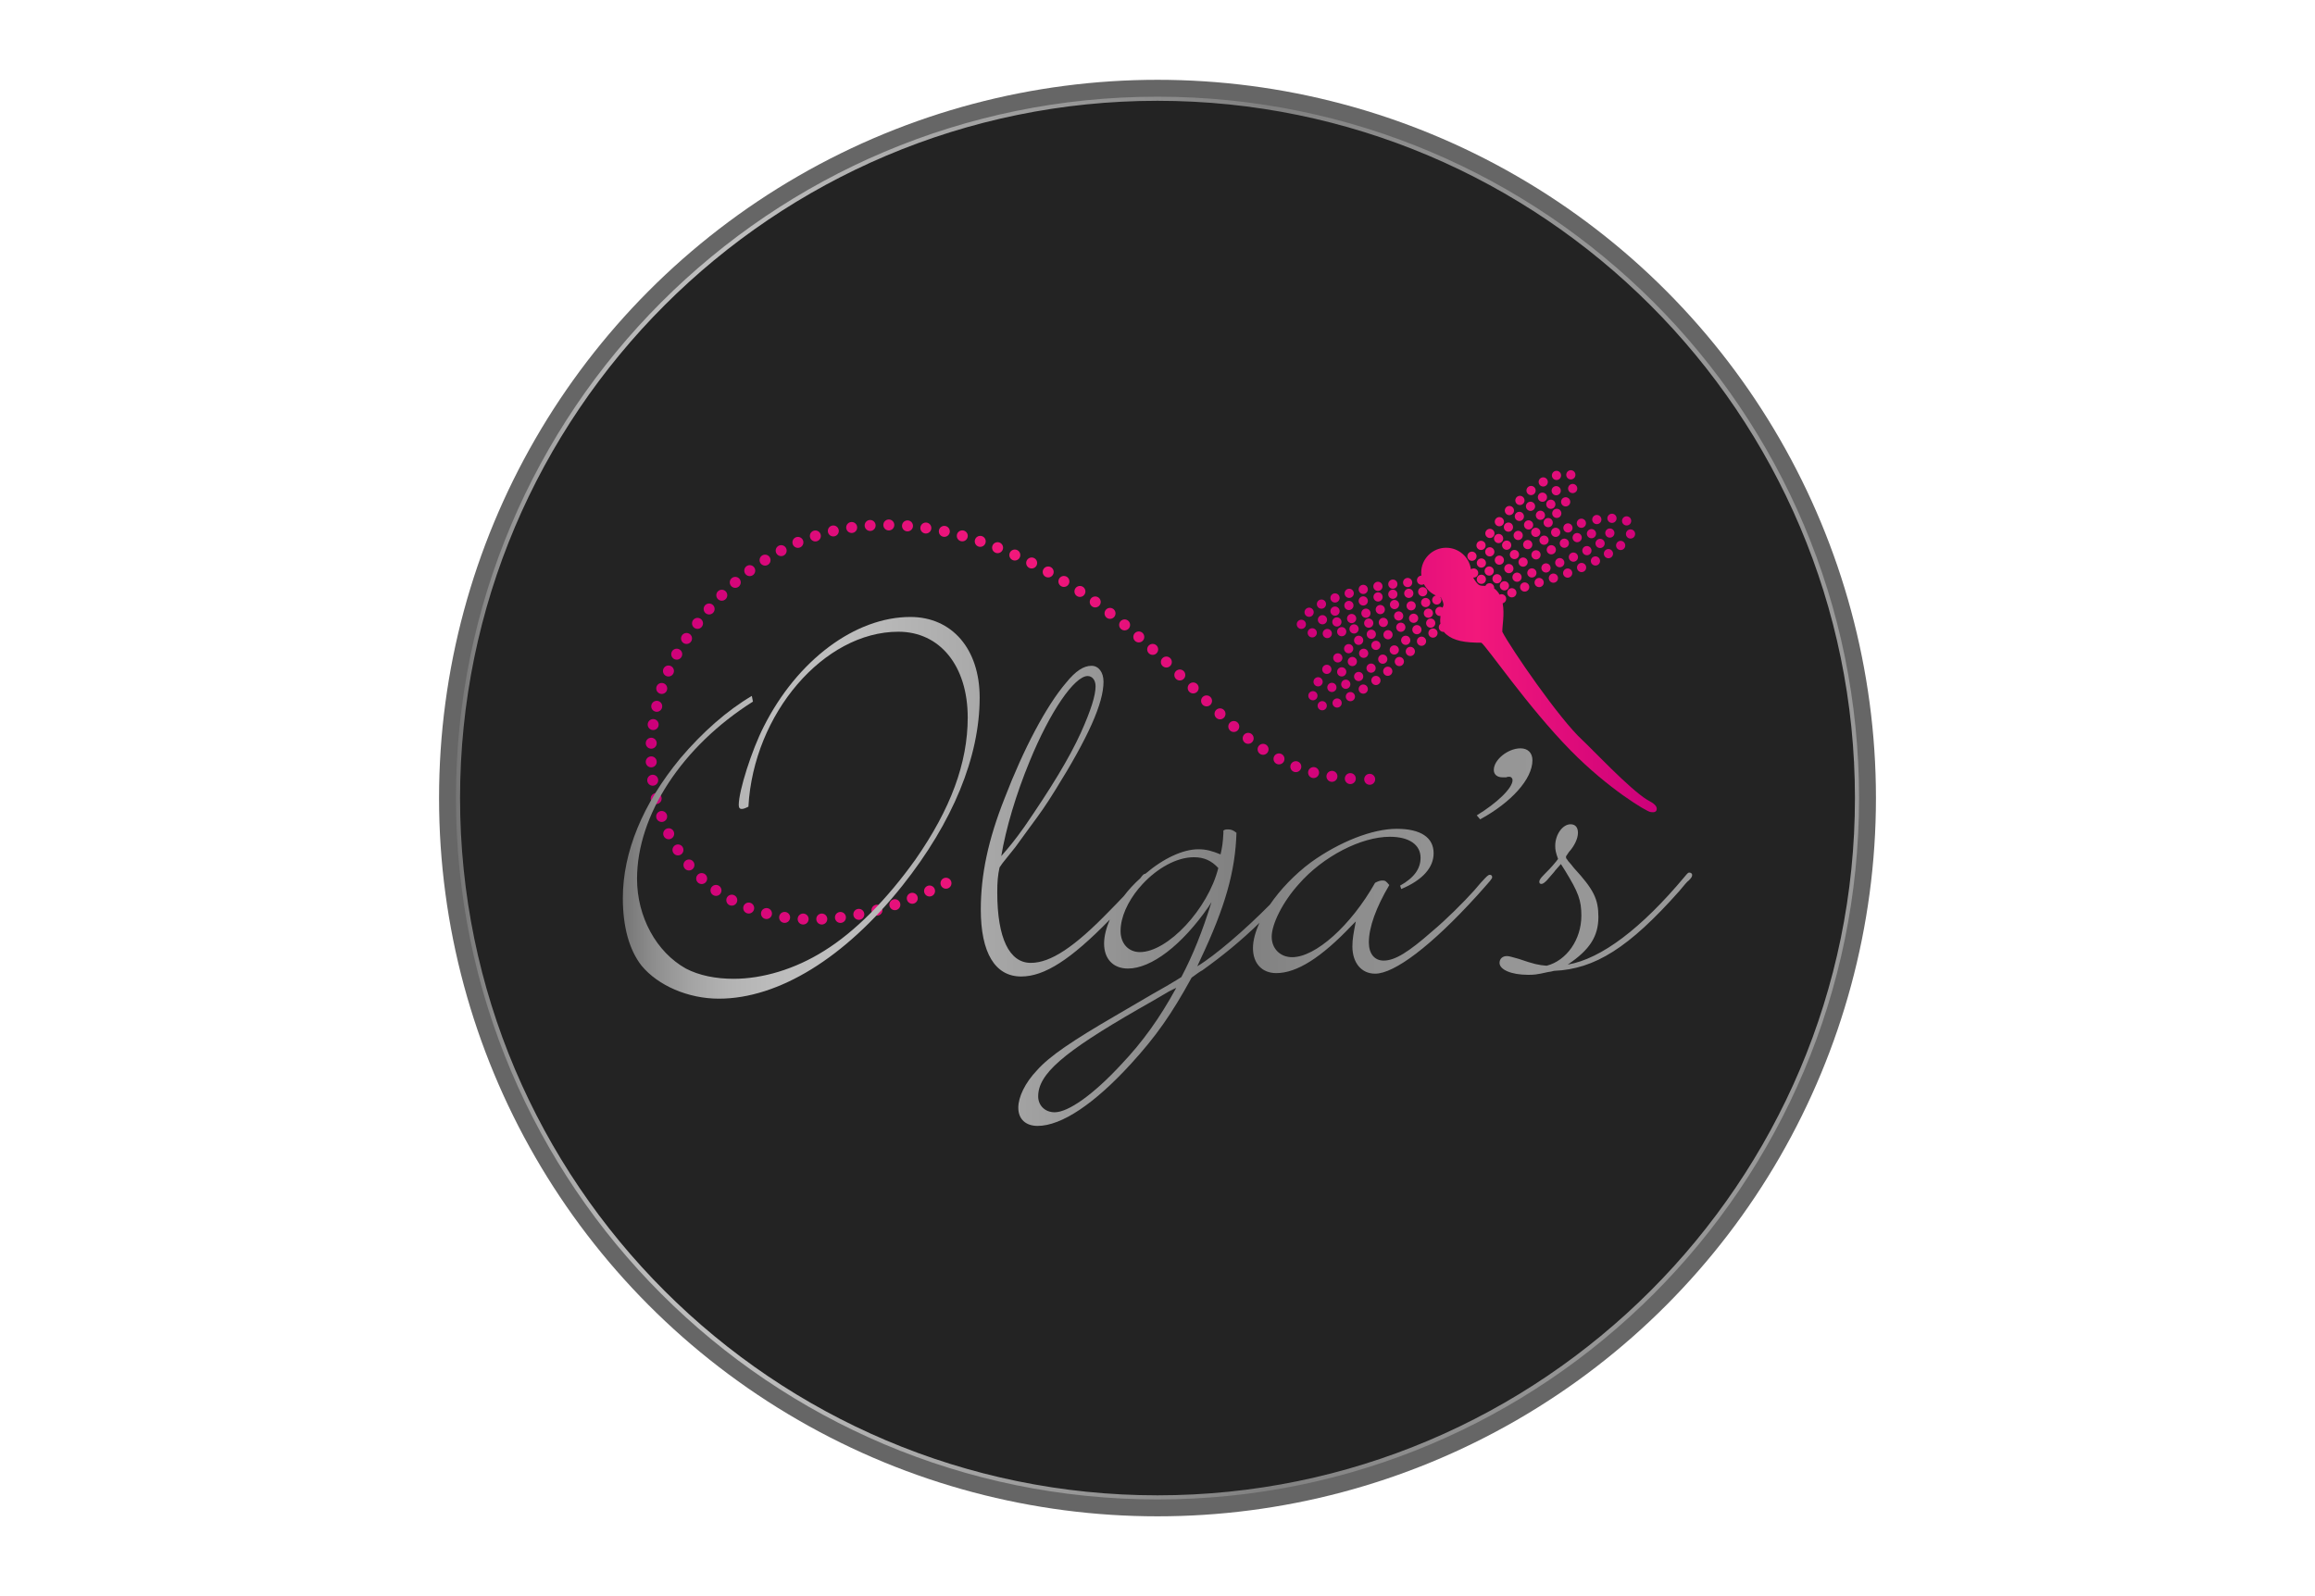 <?xml version="1.0" encoding="utf-8"?>
<!-- Generator: Adobe Illustrator 29.1.0, SVG Export Plug-In . SVG Version: 9.03 Build 55587)  -->
<svg version="1.1" id="Ebene_1" xmlns="http://www.w3.org/2000/svg" xmlns:xlink="http://www.w3.org/1999/xlink" x="0px" y="0px"
	 width="290px" height="200px" viewBox="0 0 290 200" style="enable-background:new 0 0 290 200;" xml:space="preserve">
<style type="text/css">
	.st0{fill:#666666;}
	.st1{fill:#232323;}
	.st2{fill:url(#SVGID_1_);}
	.st3{fill:url(#SVGID_00000107553735413243856520000006706373534100095932_);}
	.st4{fill:url(#SVGID_00000154412224476772741600000005905300413584889749_);}
	.st5{fill:url(#SVGID_00000152246336581412750150000008667622042660086918_);}
</style>
<g>
	<g>
		<circle class="st0" cx="145" cy="100" r="90"/>
	</g>
	<g>
		<circle class="st1" cx="145" cy="100" r="87.627"/>
		<linearGradient id="SVGID_1_" gradientUnits="userSpaceOnUse" x1="57.116" y1="100" x2="232.884" y2="100">
			<stop  offset="0" style="stop-color:#757575"/>
			<stop  offset="0.028" style="stop-color:#8D8D8D"/>
			<stop  offset="0.062" style="stop-color:#A3A3A3"/>
			<stop  offset="0.099" style="stop-color:#B3B3B3"/>
			<stop  offset="0.141" style="stop-color:#BCBCBC"/>
			<stop  offset="0.201" style="stop-color:#BFBFBF"/>
			<stop  offset="0.577" style="stop-color:#808080"/>
			<stop  offset="0.68" style="stop-color:#8D8D8D"/>
			<stop  offset="0.814" style="stop-color:#969696"/>
			<stop  offset="1" style="stop-color:#999999"/>
		</linearGradient>
		<path class="st2" d="M145,12.631c48.175,0,87.369,39.194,87.369,87.369S193.175,187.369,145,187.369S57.631,148.175,57.631,100
			S96.825,12.631,145,12.631 M145,12.116c-48.537,0-87.884,39.347-87.884,87.884S96.463,187.884,145,187.884
			s87.884-39.347,87.884-87.884S193.537,12.116,145,12.116L145,12.116z"/>
	</g>
</g>
<g>
	
		<linearGradient id="SVGID_00000167354285665497781020000016242679188722172329_" gradientUnits="userSpaceOnUse" x1="162.443" y1="80.347" x2="207.543" y2="80.347">
		<stop  offset="0" style="stop-color:#CC007A"/>
		<stop  offset="0.501" style="stop-color:#F2187B"/>
		<stop  offset="1" style="stop-color:#CC007A"/>
	</linearGradient>
	<path style="fill:url(#SVGID_00000167354285665497781020000016242679188722172329_);" d="M170.249,81.859
		c0-0.318,0.258-0.577,0.577-0.577c0.318,0,0.577,0.258,0.577,0.577c0,0.318-0.258,0.577-0.577,0.577
		C170.507,82.436,170.249,82.177,170.249,81.859z M172.332,76.38c0,0.318,0.258,0.577,0.577,0.577c0.318,0,0.577-0.258,0.577-0.577
		c0-0.318-0.258-0.577-0.577-0.577C172.59,75.803,172.332,76.061,172.332,76.38z M170.775,80.232c0-0.318-0.258-0.577-0.577-0.577
		s-0.577,0.258-0.577,0.577s0.258,0.577,0.577,0.577S170.775,80.55,170.775,80.232z M172.361,81.443
		c0.318,0,0.577-0.258,0.577-0.577c0-0.318-0.258-0.577-0.577-0.577s-0.577,0.258-0.577,0.577
		C171.784,81.185,172.043,81.443,172.361,81.443z M172.361,79.475c0-0.318-0.258-0.577-0.577-0.577s-0.577,0.258-0.577,0.577
		c0,0.318,0.258,0.577,0.577,0.577S172.361,79.793,172.361,79.475z M168.164,82.436c0-0.318-0.258-0.577-0.577-0.577
		c-0.318,0-0.577,0.258-0.577,0.577s0.258,0.577,0.577,0.577C167.906,83.012,168.164,82.754,168.164,82.436z M169.523,81.282
		c0-0.318-0.258-0.577-0.577-0.577c-0.318,0-0.577,0.258-0.577,0.577c0,0.318,0.258,0.577,0.577,0.577
		C169.265,81.859,169.523,81.601,169.523,81.282z M169.407,83.467c0.318,0,0.577-0.258,0.577-0.577c0-0.318-0.258-0.577-0.577-0.577
		c-0.318,0-0.577,0.258-0.577,0.577C168.83,83.209,169.088,83.467,169.407,83.467z M168.743,77.504c0,0.318,0.258,0.577,0.577,0.577
		c0.318,0,0.577-0.258,0.577-0.577c0-0.318-0.258-0.577-0.577-0.577C169.001,76.927,168.743,77.185,168.743,77.504z M170.775,74.43
		c0.318,0,0.577-0.258,0.577-0.577c0-0.318-0.258-0.577-0.577-0.577c-0.318,0-0.577,0.258-0.577,0.577
		C170.198,74.172,170.456,74.43,170.775,74.43z M168.077,84.764c0.318,0,0.577-0.258,0.577-0.577c0-0.318-0.258-0.577-0.577-0.577
		s-0.577,0.258-0.577,0.577C167.5,84.506,167.758,84.764,168.077,84.764z M172.629,74.222c-0.318,0-0.577,0.258-0.577,0.577
		c0,0.318,0.258,0.577,0.577,0.577c0.318,0,0.577-0.258,0.577-0.577C173.205,74.48,172.947,74.222,172.629,74.222z M169.045,78.806
		c0,0.318,0.258,0.577,0.577,0.577s0.577-0.258,0.577-0.577c0-0.318-0.258-0.577-0.577-0.577S169.045,78.488,169.045,78.806z
		 M170.535,76.836c0,0.318,0.258,0.577,0.577,0.577s0.577-0.258,0.577-0.577c0-0.318-0.258-0.577-0.577-0.577
		S170.535,76.518,170.535,76.836z M172.613,74.049c0.318,0,0.577-0.258,0.577-0.577s-0.258-0.577-0.577-0.577
		s-0.577,0.258-0.577,0.577S172.295,74.049,172.613,74.049z M170.883,78.08c0,0.318,0.258,0.577,0.577,0.577
		c0.318,0,0.577-0.258,0.577-0.577c0-0.318-0.258-0.577-0.577-0.577C171.142,77.504,170.883,77.762,170.883,78.08z M170.775,75.876
		c0.318,0,0.577-0.258,0.577-0.577c0-0.318-0.258-0.577-0.577-0.577c-0.318,0-0.577,0.258-0.577,0.577
		C170.198,75.618,170.456,75.876,170.775,75.876z M176.198,75.909c0,0.318,0.258,0.577,0.577,0.577c0.318,0,0.577-0.258,0.577-0.577
		c0-0.318-0.258-0.577-0.577-0.577C176.456,75.333,176.198,75.591,176.198,75.909z M177.083,76.894
		c-0.318,0-0.577,0.258-0.577,0.577c0,0.318,0.258,0.577,0.577,0.577c0.318,0,0.577-0.258,0.577-0.577
		C177.66,77.152,177.402,76.894,177.083,76.894z M176.056,78.597c0-0.318-0.258-0.577-0.577-0.577s-0.577,0.258-0.577,0.577
		c0,0.318,0.258,0.577,0.577,0.577S176.056,78.916,176.056,78.597z M178.222,73.57c-0.318,0-0.577,0.258-0.577,0.577
		c0,0.318,0.258,0.577,0.577,0.577c0.318,0,0.577-0.258,0.577-0.577C178.799,73.828,178.541,73.57,178.222,73.57z M176.094,80.809
		c0.318,0,0.577-0.258,0.577-0.577c0-0.318-0.258-0.577-0.577-0.577c-0.318,0-0.577,0.258-0.577,0.577
		C175.518,80.551,175.776,80.809,176.094,80.809z M177.496,78.322c-0.318,0-0.577,0.258-0.577,0.577
		c0,0.318,0.258,0.577,0.577,0.577c0.318,0,0.577-0.258,0.577-0.577C178.073,78.58,177.814,78.322,177.496,78.322z M178.593,74.924
		c-0.318,0-0.577,0.258-0.577,0.577c0,0.318,0.258,0.577,0.577,0.577c0.318,0,0.577-0.258,0.577-0.577
		C179.169,75.182,178.911,74.924,178.593,74.924z M178.356,76.836c0,0.318,0.258,0.577,0.577,0.577c0.318,0,0.577-0.258,0.577-0.577
		c0-0.318-0.258-0.577-0.577-0.577C178.614,76.26,178.356,76.518,178.356,76.836z M172.715,77.99c0,0.318,0.258,0.577,0.577,0.577
		c0.318,0,0.577-0.258,0.577-0.577c0-0.318-0.258-0.577-0.577-0.577C172.973,77.413,172.715,77.671,172.715,77.99z M174.482,73.771
		c0.318,0,0.577-0.258,0.577-0.577s-0.258-0.577-0.577-0.577c-0.318,0-0.577,0.258-0.577,0.577S174.164,73.771,174.482,73.771z
		 M174.482,75.035c0.318,0,0.577-0.258,0.577-0.577c0-0.318-0.258-0.577-0.577-0.577c-0.318,0-0.577,0.258-0.577,0.577
		C173.906,74.777,174.164,75.035,174.482,75.035z M176.478,73.771c-0.318,0-0.577,0.258-0.577,0.577
		c0,0.318,0.258,0.577,0.577,0.577s0.577-0.258,0.577-0.577C177.055,74.029,176.796,73.771,176.478,73.771z M173.299,79.533
		c0,0.318,0.258,0.577,0.577,0.577c0.318,0,0.577-0.258,0.577-0.577s-0.258-0.577-0.577-0.577
		C173.558,78.956,173.299,79.214,173.299,79.533z M174.114,75.751c0,0.318,0.258,0.577,0.577,0.577s0.577-0.258,0.577-0.577
		s-0.258-0.577-0.577-0.577S174.114,75.433,174.114,75.751z M176.336,73.57c0.318,0,0.577-0.258,0.577-0.577
		c0-0.318-0.258-0.577-0.577-0.577c-0.318,0-0.577,0.258-0.577,0.577C175.76,73.312,176.018,73.57,176.336,73.57z M174.633,77.182
		c0,0.318,0.258,0.577,0.577,0.577s0.577-0.258,0.577-0.577s-0.258-0.577-0.577-0.577S174.633,76.864,174.633,77.182z
		 M169.162,86.711c-0.318,0-0.577,0.258-0.577,0.577c0,0.318,0.258,0.577,0.577,0.577s0.577-0.258,0.577-0.577
		C169.738,86.969,169.48,86.711,169.162,86.711z M172.332,83.72c0-0.318-0.258-0.577-0.577-0.577c-0.318,0-0.577,0.258-0.577,0.577
		c0,0.318,0.258,0.577,0.577,0.577C172.074,84.296,172.332,84.038,172.332,83.72z M172.361,84.687c-0.318,0-0.577,0.258-0.577,0.577
		c0,0.318,0.258,0.577,0.577,0.577s0.577-0.258,0.577-0.577C172.938,84.945,172.679,84.687,172.361,84.687z M173.795,82.595
		c0-0.318-0.258-0.577-0.577-0.577c-0.318,0-0.577,0.258-0.577,0.577c0,0.318,0.258,0.577,0.577,0.577
		C173.537,83.172,173.795,82.914,173.795,82.595z M167.423,86.134c0-0.318-0.258-0.577-0.577-0.577s-0.577,0.258-0.577,0.577
		c0,0.318,0.258,0.577,0.577,0.577S167.423,86.453,167.423,86.134z M169.162,85.738c0-0.318-0.258-0.577-0.577-0.577
		c-0.318,0-0.577,0.258-0.577,0.577c0,0.318,0.258,0.577,0.577,0.577C168.904,86.314,169.162,86.056,169.162,85.738z M167.5,87.512
		c-0.318,0-0.577,0.258-0.577,0.577c0,0.318,0.258,0.577,0.577,0.577c0.318,0,0.577-0.258,0.577-0.577
		C168.077,87.77,167.819,87.512,167.5,87.512z M170.775,84.768c0-0.318-0.258-0.577-0.577-0.577s-0.577,0.258-0.577,0.577
		c0,0.318,0.258,0.577,0.577,0.577S170.775,85.086,170.775,84.768z M173.844,83.534c-0.318,0-0.577,0.258-0.577,0.577
		c0,0.318,0.258,0.577,0.577,0.577c0.318,0,0.577-0.258,0.577-0.577C174.421,83.792,174.162,83.534,173.844,83.534z M170.775,85.769
		c-0.318,0-0.577,0.258-0.577,0.577c0,0.318,0.258,0.577,0.577,0.577c0.318,0,0.577-0.258,0.577-0.577
		C171.351,86.027,171.093,85.769,170.775,85.769z M175.238,81.443c0-0.318-0.258-0.577-0.577-0.577s-0.577,0.258-0.577,0.577
		c0,0.318,0.258,0.577,0.577,0.577S175.238,81.761,175.238,81.443z M179.802,78.08c0-0.318-0.258-0.577-0.577-0.577
		c-0.318,0-0.577,0.258-0.577,0.577c0,0.318,0.258,0.577,0.577,0.577C179.544,78.657,179.802,78.399,179.802,78.08z M169.014,74.924
		c0.318,0,0.577-0.258,0.577-0.577c0-0.318-0.258-0.577-0.577-0.577s-0.577,0.258-0.577,0.577
		C168.437,74.666,168.695,74.924,169.014,74.924z M179.509,78.748c-0.318,0-0.577,0.258-0.577,0.577
		c0,0.318,0.258,0.577,0.577,0.577s0.577-0.258,0.577-0.577C180.086,79.006,179.828,78.748,179.509,78.748z M178.073,79.771
		c-0.318,0-0.577,0.258-0.577,0.577c0,0.318,0.258,0.577,0.577,0.577s0.577-0.258,0.577-0.577
		C178.649,80.029,178.391,79.771,178.073,79.771z M175.296,82.314c-0.318,0-0.577,0.258-0.577,0.577
		c0,0.318,0.258,0.577,0.577,0.577s0.577-0.258,0.577-0.577C175.873,82.572,175.615,82.314,175.296,82.314z M176.671,81.051
		c-0.318,0-0.577,0.258-0.577,0.577c0,0.318,0.258,0.577,0.577,0.577s0.577-0.258,0.577-0.577
		C177.248,81.309,176.989,81.051,176.671,81.051z M167.237,77.153c0.318,0,0.577-0.258,0.577-0.577c0-0.318-0.258-0.577-0.577-0.577
		s-0.577,0.258-0.577,0.577C166.661,76.895,166.919,77.153,167.237,77.153z M167.237,75.501c0.318,0,0.577-0.258,0.577-0.577
		c0-0.318-0.258-0.577-0.577-0.577s-0.577,0.258-0.577,0.577C166.661,75.242,166.919,75.501,167.237,75.501z M166.788,83.871
		c0-0.318-0.258-0.577-0.577-0.577s-0.577,0.258-0.577,0.577c0,0.318,0.258,0.577,0.577,0.577S166.788,84.189,166.788,83.871z
		 M165.664,77.077c-0.318,0-0.577,0.258-0.577,0.577c0,0.318,0.258,0.577,0.577,0.577s0.577-0.258,0.577-0.577
		C166.241,77.335,165.982,77.077,165.664,77.077z M166.895,77.931c0,0.318,0.258,0.577,0.577,0.577c0.318,0,0.577-0.258,0.577-0.577
		s-0.258-0.577-0.577-0.577C167.153,77.355,166.895,77.613,166.895,77.931z M164.541,85.431c0,0.318,0.258,0.577,0.577,0.577
		s0.577-0.258,0.577-0.577c0-0.318-0.258-0.577-0.577-0.577S164.541,85.113,164.541,85.431z M168.977,76.443
		c0.318,0,0.577-0.258,0.577-0.577c0-0.318-0.258-0.577-0.577-0.577c-0.318,0-0.577,0.258-0.577,0.577
		C168.401,76.185,168.659,76.443,168.977,76.443z M167.5,79.151c0,0.318,0.258,0.577,0.577,0.577s0.577-0.258,0.577-0.577
		s-0.258-0.577-0.577-0.577S167.5,78.833,167.5,79.151z M165.693,79.383c0,0.318,0.258,0.577,0.577,0.577
		c0.318,0,0.577-0.258,0.577-0.577c0-0.318-0.258-0.577-0.577-0.577C165.951,78.806,165.693,79.065,165.693,79.383z M164.385,79.872
		c0.318,0,0.577-0.258,0.577-0.577c0-0.318-0.258-0.577-0.577-0.577c-0.318,0-0.577,0.258-0.577,0.577
		C163.808,79.614,164.066,79.872,164.385,79.872z M164.468,86.6c-0.318,0-0.577,0.258-0.577,0.577c0,0.318,0.258,0.577,0.577,0.577
		s0.577-0.258,0.577-0.577C165.045,86.858,164.787,86.6,164.468,86.6z M165.635,87.851c-0.318,0-0.577,0.258-0.577,0.577
		c0,0.318,0.258,0.577,0.577,0.577c0.318,0,0.577-0.258,0.577-0.577C166.212,88.11,165.954,87.851,165.635,87.851z M163.02,77.653
		c-0.318,0-0.577,0.258-0.577,0.577c0,0.318,0.258,0.577,0.577,0.577s0.577-0.258,0.577-0.577
		C163.596,77.911,163.338,77.653,163.02,77.653z M163.993,77.293c0.318,0,0.577-0.258,0.577-0.577c0-0.318-0.258-0.577-0.577-0.577
		c-0.318,0-0.577,0.258-0.577,0.577C163.417,77.034,163.675,77.293,163.993,77.293z M165.538,76.273
		c0.318,0,0.577-0.258,0.577-0.577c0-0.318-0.258-0.577-0.577-0.577c-0.318,0-0.577,0.258-0.577,0.577
		C164.961,76.015,165.219,76.273,165.538,76.273z M191.672,67.74c-0.275-0.161-0.628-0.069-0.789,0.206
		c-0.161,0.275-0.069,0.628,0.206,0.789c0.275,0.161,0.628,0.069,0.789-0.206C192.039,68.254,191.947,67.901,191.672,67.74z
		 M190.301,70.141c-0.161,0.275-0.069,0.628,0.206,0.789c0.275,0.161,0.628,0.069,0.789-0.206s0.069-0.628-0.206-0.789
		C190.815,69.774,190.462,69.866,190.301,70.141z M190.006,68.987c-0.275-0.161-0.628-0.069-0.789,0.206
		c-0.161,0.275-0.069,0.628,0.206,0.789c0.275,0.161,0.628,0.069,0.789-0.206C190.372,69.501,190.28,69.148,190.006,68.987z
		 M192.926,67.397c-0.161,0.275-0.069,0.628,0.206,0.789c0.275,0.161,0.628,0.069,0.789-0.206c0.161-0.275,0.069-0.628-0.206-0.789
		C193.441,67.03,193.087,67.122,192.926,67.397z M194.232,64.987c-0.275-0.161-0.628-0.069-0.789,0.206
		c-0.161,0.275-0.069,0.628,0.206,0.789c0.275,0.161,0.628,0.069,0.789-0.206S194.507,65.148,194.232,64.987z M192.676,66.206
		c-0.275-0.161-0.628-0.069-0.789,0.206c-0.161,0.275-0.069,0.628,0.206,0.789c0.275,0.161,0.628,0.069,0.789-0.206
		S192.951,66.367,192.676,66.206z M189.033,67.816c-0.275-0.161-0.628-0.069-0.789,0.206c-0.161,0.275-0.069,0.628,0.206,0.789
		c0.275,0.161,0.628,0.069,0.789-0.206C189.4,68.33,189.308,67.977,189.033,67.816z M192.708,69.024
		c-0.275-0.161-0.628-0.069-0.789,0.206c-0.161,0.275-0.069,0.628,0.206,0.789c0.275,0.161,0.628,0.069,0.789-0.206
		S192.982,69.185,192.708,69.024z M188.518,70.955c-0.161,0.275-0.069,0.628,0.206,0.789c0.275,0.161,0.628,0.069,0.789-0.206
		c0.161-0.275,0.069-0.628-0.206-0.789C189.032,70.588,188.679,70.68,188.518,70.955z M192.519,73.49
		c0.275,0.161,0.628,0.069,0.789-0.206c0.161-0.275,0.069-0.628-0.206-0.789c-0.275-0.161-0.628-0.069-0.789,0.206
		C192.152,72.976,192.244,73.329,192.519,73.49z M190.706,74.052c0.275,0.161,0.628,0.069,0.789-0.206
		c0.161-0.275,0.069-0.628-0.206-0.789c-0.275-0.161-0.628-0.069-0.789,0.206C190.339,73.538,190.431,73.891,190.706,74.052z
		 M192.396,72.081c0.161-0.275,0.069-0.628-0.206-0.789c-0.275-0.161-0.628-0.069-0.789,0.206s-0.069,0.628,0.206,0.789
		C191.881,72.448,192.235,72.356,192.396,72.081z M187.327,69.899c-0.161,0.275-0.069,0.628,0.206,0.789
		c0.275,0.161,0.628,0.069,0.789-0.206c0.161-0.275,0.069-0.628-0.206-0.789C187.841,69.532,187.488,69.624,187.327,69.899z
		 M195.31,63.828c-0.275-0.161-0.628-0.069-0.789,0.206s-0.069,0.628,0.206,0.789c0.275,0.161,0.628,0.069,0.789-0.206
		C195.677,64.342,195.585,63.989,195.31,63.828z M188.167,73.901c0.275,0.161,0.628,0.069,0.789-0.206
		c0.161-0.275,0.069-0.628-0.206-0.789c-0.275-0.161-0.628-0.069-0.789,0.206S187.892,73.74,188.167,73.901z M190.536,72.616
		c0.161-0.275,0.069-0.628-0.206-0.789c-0.275-0.161-0.628-0.069-0.789,0.206s-0.069,0.628,0.206,0.789
		C190.022,72.983,190.375,72.891,190.536,72.616z M189.097,74.774c0.275,0.161,0.628,0.069,0.789-0.206
		c0.161-0.275,0.069-0.628-0.206-0.789c-0.275-0.161-0.628-0.069-0.789,0.206C188.73,74.26,188.823,74.613,189.097,74.774z
		 M202.73,68.844c0.275,0.161,0.628,0.069,0.789-0.206c0.161-0.275,0.069-0.628-0.206-0.789c-0.275-0.161-0.628-0.069-0.789,0.206
		C202.363,68.329,202.455,68.683,202.73,68.844z M201.782,68.877c-0.275-0.161-0.628-0.069-0.789,0.206s-0.069,0.628,0.206,0.789
		c0.275,0.161,0.628,0.069,0.789-0.206C202.149,69.392,202.056,69.038,201.782,68.877z M201.375,67.291
		c0.275,0.161,0.628,0.069,0.789-0.206s0.069-0.628-0.206-0.789c-0.275-0.161-0.628-0.069-0.789,0.206
		C201.008,66.777,201.1,67.13,201.375,67.291z M199.947,67.802c-0.161,0.275-0.069,0.628,0.206,0.789
		c0.275,0.161,0.628,0.069,0.789-0.206s0.069-0.628-0.206-0.789C200.461,67.435,200.108,67.528,199.947,67.802z M186.335,69.643
		c0.275,0.161,0.628,0.069,0.789-0.206c0.161-0.275,0.069-0.628-0.206-0.789c-0.275-0.161-0.628-0.069-0.789,0.206
		S186.061,69.482,186.335,69.643z M185.863,70.051c-0.275-0.161-0.628-0.069-0.789,0.206c-0.161,0.275-0.069,0.628,0.206,0.789
		c0.275,0.161,0.628,0.069,0.789-0.206C186.23,70.565,186.138,70.212,185.863,70.051z M194.624,68.391
		c-0.275-0.161-0.628-0.069-0.789,0.206s-0.069,0.628,0.206,0.789c0.275,0.161,0.628,0.069,0.789-0.206
		C194.991,68.906,194.899,68.552,194.624,68.391z M194.164,71.457c0.161-0.275,0.069-0.628-0.206-0.789
		c-0.275-0.161-0.628-0.069-0.789,0.206s-0.069,0.628,0.206,0.789C193.65,71.824,194.003,71.732,194.164,71.457z M203.476,65.767
		c0.275,0.161,0.628,0.069,0.789-0.206c0.161-0.275,0.069-0.628-0.206-0.789s-0.628-0.069-0.789,0.206
		C203.109,65.253,203.201,65.606,203.476,65.767z M201.642,65.444c0.275,0.161,0.628,0.069,0.789-0.206
		c0.161-0.275,0.069-0.628-0.206-0.789c-0.275-0.161-0.628-0.069-0.789,0.206C201.275,64.93,201.367,65.283,201.642,65.444z
		 M196.126,66.651c0.275,0.161,0.628,0.069,0.789-0.206c0.161-0.275,0.069-0.628-0.206-0.789c-0.275-0.161-0.628-0.069-0.789,0.206
		C195.759,66.137,195.852,66.49,196.126,66.651z M195.376,66.994c0.161-0.275,0.069-0.628-0.206-0.789
		c-0.275-0.161-0.628-0.069-0.789,0.206c-0.161,0.275-0.069,0.628,0.206,0.789C194.862,67.361,195.215,67.268,195.376,66.994z
		 M185.277,73.085c0.275,0.161,0.628,0.069,0.789-0.206c0.161-0.275,0.069-0.628-0.206-0.789c-0.275-0.161-0.628-0.069-0.789,0.206
		C184.91,72.571,185.003,72.924,185.277,73.085z M195.468,67.775c-0.161,0.275-0.069,0.628,0.206,0.789
		c0.275,0.161,0.628,0.069,0.789-0.206s0.069-0.628-0.206-0.789C195.982,67.408,195.629,67.5,195.468,67.775z M187.05,71.844
		c0.161-0.275,0.069-0.628-0.206-0.789c-0.275-0.161-0.628-0.069-0.789,0.206s-0.069,0.628,0.206,0.789
		C186.536,72.211,186.889,72.119,187.05,71.844z M187.242,73.019c0.275,0.161,0.628,0.069,0.789-0.206s0.069-0.628-0.206-0.789
		c-0.275-0.161-0.628-0.069-0.789,0.206C186.875,72.505,186.967,72.858,187.242,73.019z M203.76,66.617
		c-0.161,0.275-0.069,0.628,0.206,0.789c0.275,0.161,0.628,0.069,0.789-0.206c0.161-0.275,0.069-0.628-0.206-0.789
		C204.274,66.25,203.921,66.342,203.76,66.617z M191.196,66.271c0.275,0.161,0.628,0.069,0.789-0.206
		c0.161-0.275,0.069-0.628-0.206-0.789c-0.275-0.161-0.628-0.069-0.789,0.206C190.829,65.757,190.921,66.11,191.196,66.271z
		 M191.505,61.961c0.275,0.161,0.628,0.069,0.789-0.206s0.069-0.628-0.206-0.789c-0.275-0.161-0.628-0.069-0.789,0.206
		C191.138,61.447,191.23,61.8,191.505,61.961z M191.438,63.939c0.275,0.161,0.628,0.069,0.789-0.206
		c0.161-0.275,0.069-0.628-0.206-0.789c-0.275-0.161-0.628-0.069-0.789,0.206C191.071,63.425,191.163,63.778,191.438,63.939z
		 M189.893,67.59c0.275,0.161,0.628,0.069,0.789-0.206s0.069-0.628-0.206-0.789c-0.275-0.161-0.628-0.069-0.789,0.206
		C189.526,67.076,189.619,67.43,189.893,67.59z M190.04,65.203c0.275,0.161,0.628,0.069,0.789-0.206s0.069-0.628-0.206-0.789
		c-0.275-0.161-0.628-0.069-0.789,0.206S189.766,65.042,190.04,65.203z M190.109,63.203c0.275,0.161,0.628,0.069,0.789-0.206
		c0.161-0.275,0.069-0.628-0.206-0.789c-0.275-0.161-0.628-0.069-0.789,0.206C189.742,62.688,189.834,63.042,190.109,63.203z
		 M193.03,60.886c0.275,0.161,0.628,0.069,0.789-0.206c0.161-0.275,0.069-0.628-0.206-0.789c-0.275-0.161-0.628-0.069-0.789,0.206
		C192.663,60.371,192.755,60.725,193.03,60.886z M192.931,62.797c0.275,0.161,0.628,0.069,0.789-0.206
		c0.161-0.275,0.069-0.628-0.206-0.789c-0.275-0.161-0.628-0.069-0.789,0.206S192.656,62.636,192.931,62.797z M194.304,72.942
		c0.275,0.161,0.628,0.069,0.789-0.206c0.161-0.275,0.069-0.628-0.206-0.789c-0.275-0.161-0.628-0.069-0.789,0.206
		C193.937,72.428,194.029,72.781,194.304,72.942z M186.35,67.338c0.275,0.161,0.628,0.069,0.789-0.206
		c0.161-0.275,0.069-0.628-0.206-0.789c-0.275-0.161-0.628-0.069-0.789,0.206S186.075,67.177,186.35,67.338z M188.792,64.472
		c0.275,0.161,0.628,0.069,0.789-0.206c0.161-0.275,0.069-0.628-0.206-0.789c-0.275-0.161-0.628-0.069-0.789,0.206
		C188.425,63.958,188.518,64.311,188.792,64.472z M185.239,68.836c0.275,0.161,0.628,0.069,0.789-0.206s0.069-0.628-0.206-0.789
		c-0.275-0.161-0.628-0.069-0.789,0.206C184.872,68.322,184.964,68.675,185.239,68.836z M184.103,70.194
		c0.275,0.161,0.628,0.069,0.789-0.206c0.161-0.275,0.069-0.628-0.206-0.789c-0.275-0.161-0.628-0.069-0.789,0.206
		C183.736,69.679,183.829,70.033,184.103,70.194z M193.775,62.895c-0.161,0.275-0.069,0.628,0.206,0.789
		c0.275,0.161,0.628,0.069,0.789-0.206c0.161-0.275,0.069-0.628-0.206-0.789C194.289,62.528,193.936,62.62,193.775,62.895z
		 M188.671,66.549c0.275,0.161,0.628,0.069,0.789-0.206c0.161-0.275,0.069-0.628-0.206-0.789c-0.275-0.161-0.628-0.069-0.789,0.206
		S188.396,66.388,188.671,66.549z M187.44,67.977c0.275,0.161,0.628,0.069,0.789-0.206s0.069-0.628-0.206-0.789
		c-0.275-0.161-0.628-0.069-0.789,0.206C187.073,67.463,187.165,67.816,187.44,67.977z M187.534,65.866
		c0.275,0.161,0.628,0.069,0.789-0.206c0.161-0.275,0.069-0.628-0.206-0.789c-0.275-0.161-0.628-0.069-0.789,0.206
		C187.167,65.352,187.26,65.705,187.534,65.866z M192.678,65.062c0.275,0.161,0.628,0.069,0.789-0.206
		c0.161-0.275,0.069-0.628-0.206-0.789c-0.275-0.161-0.628-0.069-0.789,0.206C192.311,64.548,192.403,64.901,192.678,65.062z
		 M199.57,70.787c0.275,0.161,0.628,0.069,0.789-0.206c0.161-0.275,0.069-0.628-0.206-0.789c-0.275-0.161-0.628-0.069-0.789,0.206
		C199.203,70.273,199.296,70.627,199.57,70.787z M197.281,67.86c0.275,0.161,0.628,0.069,0.789-0.206
		c0.161-0.275,0.069-0.628-0.206-0.789c-0.275-0.161-0.628-0.069-0.789,0.206C196.914,67.346,197.006,67.699,197.281,67.86z
		 M199.29,69.287c0.161-0.275,0.069-0.628-0.206-0.789c-0.275-0.161-0.628-0.069-0.789,0.206s-0.069,0.628,0.206,0.789
		C198.776,69.654,199.129,69.562,199.29,69.287z M197.835,71.609c0.275,0.161,0.628,0.069,0.789-0.206
		c0.161-0.275,0.069-0.628-0.206-0.789c-0.275-0.161-0.628-0.069-0.789,0.206S197.561,71.448,197.835,71.609z M195.889,70.794
		c0.161-0.275,0.069-0.628-0.206-0.789c-0.275-0.161-0.628-0.069-0.789,0.206S194.825,70.839,195.1,71
		C195.374,71.161,195.728,71.069,195.889,70.794z M196.091,72.306c0.275,0.161,0.628,0.069,0.789-0.206
		c0.161-0.275,0.069-0.628-0.206-0.789c-0.275-0.161-0.628-0.069-0.789,0.206C195.724,71.792,195.816,72.145,196.091,72.306z
		 M197.598,70.1c0.161-0.275,0.069-0.628-0.206-0.789c-0.275-0.161-0.628-0.069-0.789,0.206s-0.069,0.628,0.206,0.789
		C197.084,70.467,197.437,70.375,197.598,70.1z M199.742,65.6c0.275,0.161,0.628,0.069,0.789-0.206s0.069-0.628-0.206-0.789
		s-0.628-0.069-0.789,0.206C199.375,65.085,199.468,65.439,199.742,65.6z M195.841,63.381c0.275,0.161,0.628,0.069,0.789-0.206
		c0.161-0.275,0.069-0.628-0.206-0.789c-0.275-0.161-0.628-0.069-0.789,0.206C195.474,62.866,195.566,63.22,195.841,63.381z
		 M194.691,60.068c0.275,0.161,0.628,0.069,0.789-0.206c0.161-0.275,0.069-0.628-0.206-0.789c-0.275-0.161-0.628-0.069-0.789,0.206
		S194.416,59.907,194.691,60.068z M196.489,59.994c0.275,0.161,0.628,0.069,0.789-0.206c0.161-0.275,0.069-0.628-0.206-0.789
		c-0.275-0.161-0.628-0.069-0.789,0.206C196.122,59.48,196.214,59.833,196.489,59.994z M194.655,61.984
		c0.275,0.161,0.628,0.069,0.789-0.206s0.069-0.628-0.206-0.789c-0.275-0.161-0.628-0.069-0.789,0.206S194.38,61.823,194.655,61.984
		z M199.073,67.369c0.275,0.161,0.628,0.069,0.789-0.206c0.161-0.275,0.069-0.628-0.206-0.789c-0.275-0.161-0.628-0.069-0.789,0.206
		S198.798,67.208,199.073,67.369z M196.513,60.922c-0.161,0.275-0.069,0.628,0.206,0.789c0.275,0.161,0.628,0.069,0.789-0.206
		c0.161-0.275,0.069-0.628-0.206-0.789C197.027,60.555,196.674,60.647,196.513,60.922z M197.809,66.061
		c0.275,0.161,0.628,0.069,0.789-0.206c0.161-0.275,0.069-0.628-0.206-0.789c-0.275-0.161-0.628-0.069-0.789,0.206
		C197.442,65.547,197.534,65.9,197.809,66.061z M206.335,100.212c-2.186-1.326-7.142-6.596-8.119-7.487
		c-2.86-2.607-8.944-11.478-10.018-13.551c-0.034-0.651,0.305-2.205,0.04-3.581c0.147-0.035,0.28-0.128,0.363-0.269
		c0.161-0.275,0.069-0.628-0.206-0.789c-0.171-0.1-0.371-0.102-0.538-0.024c-0.093-0.164-0.202-0.319-0.33-0.462
		c-0.118-0.131-0.235-0.234-0.352-0.316c0.031-0.224-0.072-0.456-0.279-0.578c-0.275-0.161-0.628-0.069-0.789,0.206
		c-0.01,0.017-0.019,0.035-0.027,0.053c-0.258-0.009-0.496-0.004-0.702-0.073c-0.276-0.093-0.589-0.54-0.836-0.969
		c0.218,0.023,0.44-0.08,0.558-0.282c0.161-0.275,0.069-0.628-0.206-0.789c-0.204-0.12-0.452-0.099-0.631,0.032
		c-0.21-1.525-1.517-2.699-3.1-2.699c-1.729,0-3.13,1.401-3.13,3.13c0,0.122,0.008,0.243,0.021,0.361
		c-0.305,0.015-0.548,0.266-0.548,0.575c0,0.318,0.258,0.577,0.577,0.577c0.108,0,0.209-0.03,0.295-0.082
		c0.321,0.623,0.845,1.125,1.485,1.417c-0.26,0.056-0.456,0.287-0.456,0.564c0,0.318,0.258,0.577,0.577,0.577
		s0.577-0.258,0.577-0.577c0-0.141-0.051-0.27-0.135-0.37c0.02,0.005,0.04,0.01,0.06,0.014c0.205,0.392,0.398,0.843,0.327,1.047
		c-0.02,0.058-0.056,0.151-0.098,0.271c-0.094-0.067-0.21-0.108-0.335-0.108c-0.318,0-0.577,0.258-0.577,0.577
		c0,0.318,0.258,0.577,0.577,0.577c0.024,0,0.048-0.002,0.071-0.005c-0.045,0.31-0.058,0.645-0.007,0.977
		c-0.127,0.106-0.207,0.265-0.207,0.443c0,0.318,0.258,0.577,0.577,0.577c0.019,0,0.039-0.001,0.058-0.003
		c0.084,0.107,0.18,0.209,0.292,0.304c0.973,0.826,2.333,1.056,4.407,1.056c0.712,0.52,5.835,8.051,11.18,13.497
		c4.741,4.831,9.526,7.658,9.998,7.717c0.18,0.023,0.643,0.109,0.761-0.217C207.74,100.886,206.761,100.47,206.335,100.212z"/>
	
		<linearGradient id="SVGID_00000038404516458265990280000009885428235147856046_" gradientUnits="userSpaceOnUse" x1="80.892" y1="90.47" x2="172.271" y2="90.47">
		<stop  offset="0" style="stop-color:#CC007A"/>
		<stop  offset="0.501" style="stop-color:#F2187B"/>
		<stop  offset="1" style="stop-color:#CC007A"/>
	</linearGradient>
	<path style="fill:url(#SVGID_00000038404516458265990280000009885428235147856046_);" d="M119.192,110.671
		c0,0.38-0.308,0.688-0.688,0.688c-0.38,0-0.688-0.308-0.688-0.688c0-0.38,0.308-0.688,0.688-0.688
		C118.884,109.982,119.192,110.291,119.192,110.671z M116.447,110.957c-0.38,0-0.688,0.308-0.688,0.688s0.308,0.688,0.688,0.688
		s0.688-0.308,0.688-0.688S116.827,110.957,116.447,110.957z M114.281,111.869c-0.38,0-0.688,0.308-0.688,0.688
		s0.308,0.688,0.688,0.688c0.38,0,0.688-0.308,0.688-0.688S114.662,111.869,114.281,111.869z M112.101,112.673
		c-0.38,0-0.688,0.308-0.688,0.688c0,0.38,0.308,0.688,0.688,0.688c0.38,0,0.688-0.308,0.688-0.688
		C112.789,112.981,112.481,112.673,112.101,112.673z M109.858,113.362c-0.38,0-0.688,0.308-0.688,0.688s0.308,0.688,0.688,0.688
		s0.688-0.308,0.688-0.688S110.239,113.362,109.858,113.362z M107.585,113.883c-0.38,0-0.688,0.308-0.688,0.688
		s0.308,0.688,0.688,0.688s0.688-0.308,0.688-0.688S107.965,113.883,107.585,113.883z M105.281,114.27
		c-0.38,0-0.688,0.308-0.688,0.688c0,0.38,0.308,0.688,0.688,0.688c0.38,0,0.688-0.308,0.688-0.688
		C105.969,114.578,105.661,114.27,105.281,114.27z M102.945,114.471c-0.38,0-0.688,0.308-0.688,0.688
		c0,0.38,0.308,0.688,0.688,0.688c0.38,0,0.688-0.308,0.688-0.688C103.634,114.779,103.326,114.471,102.945,114.471z
		 M100.61,114.471c-0.38,0-0.688,0.308-0.688,0.688c0,0.38,0.308,0.688,0.688,0.688c0.38,0,0.688-0.308,0.688-0.688
		C101.298,114.779,100.99,114.471,100.61,114.471z M98.29,114.266c-0.38,0-0.688,0.308-0.688,0.688c0,0.38,0.308,0.688,0.688,0.688
		s0.688-0.308,0.688-0.688C98.979,114.574,98.67,114.266,98.29,114.266z M96.017,113.783c-0.38,0-0.688,0.308-0.688,0.688
		s0.308,0.688,0.688,0.688s0.688-0.308,0.688-0.688S96.397,113.783,96.017,113.783z M93.79,113.094c-0.38,0-0.688,0.308-0.688,0.688
		c0,0.38,0.308,0.688,0.688,0.688c0.38,0,0.688-0.308,0.688-0.688C94.478,113.403,94.17,113.094,93.79,113.094z M91.671,112.105
		c-0.38,0-0.688,0.308-0.688,0.688c0,0.38,0.308,0.688,0.688,0.688c0.38,0,0.688-0.308,0.688-0.688
		C92.359,112.413,92.051,112.105,91.671,112.105z M89.692,110.883c-0.38,0-0.688,0.308-0.688,0.688c0,0.38,0.308,0.688,0.688,0.688
		s0.688-0.308,0.688-0.688C90.38,111.191,90.072,110.883,89.692,110.883z M87.898,109.398c-0.38,0-0.688,0.308-0.688,0.688
		c0,0.38,0.308,0.688,0.688,0.688c0.38,0,0.688-0.308,0.688-0.688C88.586,109.706,88.278,109.398,87.898,109.398z M86.305,107.697
		c-0.38,0-0.688,0.308-0.688,0.688c0,0.38,0.308,0.688,0.688,0.688c0.38,0,0.688-0.308,0.688-0.688
		C86.993,108.005,86.685,107.697,86.305,107.697z M84.928,105.81c-0.38,0-0.688,0.308-0.688,0.688c0,0.38,0.308,0.688,0.688,0.688
		s0.688-0.308,0.688-0.688C85.617,106.118,85.308,105.81,84.928,105.81z M83.768,103.784c-0.38,0-0.688,0.308-0.688,0.688
		c0,0.38,0.308,0.688,0.688,0.688s0.688-0.308,0.688-0.688C84.457,104.092,84.149,103.784,83.768,103.784z M82.887,101.619
		c-0.38,0-0.688,0.308-0.688,0.688c0,0.38,0.308,0.688,0.688,0.688s0.688-0.308,0.688-0.688
		C83.575,101.927,83.267,101.619,82.887,101.619z M82.199,99.377c-0.38,0-0.688,0.308-0.688,0.688s0.308,0.688,0.688,0.688
		c0.38,0,0.688-0.308,0.688-0.688S82.579,99.377,82.199,99.377z M81.766,97.077c-0.38,0-0.688,0.308-0.688,0.688
		c0,0.38,0.308,0.688,0.688,0.688c0.38,0,0.688-0.308,0.688-0.688C82.454,97.385,82.146,97.077,81.766,97.077z M81.58,94.776
		c-0.38,0-0.688,0.308-0.688,0.688c0,0.38,0.308,0.688,0.688,0.688c0.38,0,0.688-0.308,0.688-0.688
		C82.268,95.085,81.96,94.776,81.58,94.776z M81.58,92.439c-0.38,0-0.688,0.308-0.688,0.688c0,0.38,0.308,0.688,0.688,0.688
		c0.38,0,0.688-0.308,0.688-0.688C82.268,92.747,81.96,92.439,81.58,92.439z M81.823,90.102c-0.38,0-0.688,0.308-0.688,0.688
		c0,0.38,0.308,0.688,0.688,0.688c0.38,0,0.688-0.308,0.688-0.688C82.512,90.41,82.203,90.102,81.823,90.102z M82.268,87.814
		c-0.38,0-0.688,0.308-0.688,0.688c0,0.38,0.308,0.688,0.688,0.688c0.38,0,0.688-0.308,0.688-0.688
		C82.957,88.122,82.648,87.814,82.268,87.814z M82.895,85.577c-0.38,0-0.688,0.308-0.688,0.688s0.308,0.688,0.688,0.688
		c0.38,0,0.688-0.308,0.688-0.688S83.275,85.577,82.895,85.577z M83.738,83.391c-0.38,0-0.688,0.308-0.688,0.688
		c0,0.38,0.308,0.688,0.688,0.688c0.38,0,0.688-0.308,0.688-0.688C84.426,83.7,84.118,83.391,83.738,83.391z M84.774,81.282
		c-0.38,0-0.688,0.308-0.688,0.688c0,0.38,0.308,0.688,0.688,0.688s0.688-0.308,0.688-0.688
		C85.462,81.591,85.154,81.282,84.774,81.282z M86.001,79.314c-0.38,0-0.688,0.308-0.688,0.688c0,0.38,0.308,0.688,0.688,0.688
		c0.38,0,0.688-0.308,0.688-0.688C86.689,79.622,86.381,79.314,86.001,79.314z M87.377,77.422c-0.38,0-0.688,0.308-0.688,0.688
		c0,0.38,0.308,0.688,0.688,0.688c0.38,0,0.688-0.308,0.688-0.688C88.065,77.73,87.757,77.422,87.377,77.422z M88.834,75.62
		c-0.38,0-0.688,0.308-0.688,0.688s0.308,0.688,0.688,0.688c0.38,0,0.688-0.308,0.688-0.688S89.214,75.62,88.834,75.62z
		 M90.419,73.895c-0.38,0-0.688,0.308-0.688,0.688c0,0.38,0.308,0.688,0.688,0.688c0.38,0,0.688-0.308,0.688-0.688
		C91.107,74.203,90.799,73.895,90.419,73.895z M92.106,72.284c-0.38,0-0.688,0.308-0.688,0.688c0,0.38,0.308,0.688,0.688,0.688
		c0.38,0,0.688-0.308,0.688-0.688C92.794,72.592,92.486,72.284,92.106,72.284z M93.921,70.814c-0.38,0-0.688,0.308-0.688,0.688
		c0,0.38,0.308,0.688,0.688,0.688c0.38,0,0.688-0.308,0.688-0.688C94.609,71.122,94.301,70.814,93.921,70.814z M95.838,69.498
		c-0.38,0-0.688,0.308-0.688,0.688c0,0.38,0.308,0.688,0.688,0.688c0.38,0,0.688-0.308,0.688-0.688
		C96.527,69.806,96.218,69.498,95.838,69.498z M97.858,68.309c-0.38,0-0.688,0.308-0.688,0.688s0.308,0.688,0.688,0.688
		c0.38,0,0.688-0.308,0.688-0.688S98.238,68.309,97.858,68.309z M99.954,67.274c-0.38,0-0.688,0.308-0.688,0.688
		c0,0.38,0.308,0.688,0.688,0.688s0.688-0.308,0.688-0.688C100.642,67.582,100.334,67.274,99.954,67.274z M102.14,66.469
		c-0.38,0-0.688,0.308-0.688,0.688c0,0.38,0.308,0.688,0.688,0.688c0.38,0,0.688-0.308,0.688-0.688
		C102.828,66.777,102.52,66.469,102.14,66.469z M104.389,65.842c-0.38,0-0.688,0.308-0.688,0.688c0,0.38,0.308,0.688,0.688,0.688
		c0.38,0,0.688-0.308,0.688-0.688C105.078,66.15,104.769,65.842,104.389,65.842z M106.69,65.408c-0.38,0-0.688,0.308-0.688,0.688
		c0,0.38,0.308,0.688,0.688,0.688c0.38,0,0.688-0.308,0.688-0.688C107.378,65.716,107.07,65.408,106.69,65.408z M109.003,65.154
		c-0.38,0-0.688,0.308-0.688,0.688c0,0.38,0.308,0.688,0.688,0.688c0.38,0,0.688-0.308,0.688-0.688
		C109.692,65.462,109.384,65.154,109.003,65.154z M111.343,65.092c-0.38,0-0.688,0.308-0.688,0.688c0,0.38,0.308,0.688,0.688,0.688
		c0.38,0,0.688-0.308,0.688-0.688C112.031,65.4,111.723,65.092,111.343,65.092z M113.682,65.207c-0.38,0-0.688,0.308-0.688,0.688
		c0,0.38,0.308,0.688,0.688,0.688s0.688-0.308,0.688-0.688C114.37,65.515,114.062,65.207,113.682,65.207z M115.982,65.476
		c-0.38,0-0.688,0.308-0.688,0.688s0.308,0.688,0.688,0.688c0.38,0,0.688-0.308,0.688-0.688S116.362,65.476,115.982,65.476z
		 M118.296,65.895c-0.38,0-0.688,0.308-0.688,0.688c0,0.38,0.308,0.688,0.688,0.688c0.38,0,0.688-0.308,0.688-0.688
		C118.984,66.203,118.676,65.895,118.296,65.895z M120.545,66.458c-0.38,0-0.688,0.308-0.688,0.688c0,0.38,0.308,0.688,0.688,0.688
		s0.688-0.308,0.688-0.688C121.234,66.766,120.925,66.458,120.545,66.458z M122.795,67.146c-0.38,0-0.688,0.308-0.688,0.688
		c0,0.38,0.308,0.688,0.688,0.688c0.38,0,0.688-0.308,0.688-0.688C123.483,67.454,123.175,67.146,122.795,67.146z M124.968,67.938
		c-0.38,0-0.688,0.308-0.688,0.688c0,0.38,0.308,0.688,0.688,0.688c0.38,0,0.688-0.308,0.688-0.688
		C125.656,68.247,125.348,67.938,124.968,67.938z M127.128,68.859c-0.38,0-0.688,0.308-0.688,0.688c0,0.38,0.308,0.688,0.688,0.688
		s0.688-0.308,0.688-0.688C127.816,69.167,127.508,68.859,127.128,68.859z M129.237,69.856c-0.38,0-0.688,0.308-0.688,0.688
		s0.308,0.688,0.688,0.688c0.38,0,0.688-0.308,0.688-0.688S129.617,69.856,129.237,69.856z M131.307,70.98
		c-0.38,0-0.688,0.308-0.688,0.688c0,0.38,0.308,0.688,0.688,0.688s0.688-0.308,0.688-0.688
		C131.996,71.289,131.688,70.98,131.307,70.98z M133.276,72.169c-0.38,0-0.688,0.308-0.688,0.688s0.308,0.688,0.688,0.688
		s0.688-0.308,0.688-0.688S133.656,72.169,133.276,72.169z M135.283,73.422c-0.38,0-0.688,0.308-0.688,0.688
		c0,0.38,0.308,0.688,0.688,0.688c0.38,0,0.688-0.308,0.688-0.688C135.971,73.73,135.663,73.422,135.283,73.422z M137.2,74.738
		c-0.38,0-0.688,0.308-0.688,0.688c0,0.38,0.308,0.688,0.688,0.688s0.688-0.308,0.688-0.688
		C137.888,75.046,137.58,74.738,137.2,74.738z M139.053,76.17c-0.38,0-0.688,0.308-0.688,0.688c0,0.38,0.308,0.688,0.688,0.688
		c0.38,0,0.688-0.308,0.688-0.688C139.741,76.478,139.433,76.17,139.053,76.17z M140.881,77.614c-0.38,0-0.688,0.308-0.688,0.688
		s0.308,0.688,0.688,0.688c0.38,0,0.688-0.308,0.688-0.688S141.261,77.614,140.881,77.614z M142.658,79.122
		c-0.38,0-0.688,0.308-0.688,0.688c0,0.38,0.308,0.688,0.688,0.688c0.38,0,0.688-0.308,0.688-0.688
		C143.346,79.43,143.038,79.122,142.658,79.122z M144.396,80.682c-0.38,0-0.688,0.308-0.688,0.688c0,0.38,0.308,0.688,0.688,0.688
		s0.688-0.308,0.688-0.688C145.084,80.99,144.776,80.682,144.396,80.682z M146.109,82.267c-0.38,0-0.688,0.308-0.688,0.688
		c0,0.38,0.308,0.688,0.688,0.688s0.688-0.308,0.688-0.688C146.797,82.575,146.489,82.267,146.109,82.267z M147.796,83.89
		c-0.38,0-0.688,0.308-0.688,0.688c0,0.38,0.308,0.688,0.688,0.688s0.688-0.308,0.688-0.688
		C148.484,84.198,148.176,83.89,147.796,83.89z M149.47,85.513c-0.38,0-0.688,0.308-0.688,0.688c0,0.38,0.308,0.688,0.688,0.688
		s0.688-0.308,0.688-0.688C150.158,85.821,149.85,85.513,149.47,85.513z M151.145,87.136c-0.38,0-0.688,0.308-0.688,0.688
		c0,0.38,0.308,0.688,0.688,0.688s0.688-0.308,0.688-0.688C151.833,87.445,151.525,87.136,151.145,87.136z M152.832,88.76
		c-0.38,0-0.688,0.308-0.688,0.688c0,0.38,0.308,0.688,0.688,0.688s0.688-0.308,0.688-0.688
		C153.52,89.068,153.212,88.76,152.832,88.76z M154.557,90.345c-0.38,0-0.688,0.308-0.688,0.688c0,0.38,0.308,0.688,0.688,0.688
		c0.38,0,0.688-0.308,0.688-0.688C155.245,90.653,154.937,90.345,154.557,90.345z M156.359,91.827c-0.38,0-0.688,0.308-0.688,0.688
		s0.308,0.688,0.688,0.688c0.38,0,0.688-0.308,0.688-0.688S156.74,91.827,156.359,91.827z M158.226,93.204
		c-0.38,0-0.688,0.308-0.688,0.688s0.308,0.688,0.688,0.688c0.38,0,0.688-0.308,0.688-0.688S158.606,93.204,158.226,93.204z
		 M160.22,94.405c-0.38,0-0.688,0.308-0.688,0.688c0,0.38,0.308,0.688,0.688,0.688s0.688-0.308,0.688-0.688
		C160.908,94.713,160.6,94.405,160.22,94.405z M162.328,95.377c-0.38,0-0.688,0.308-0.688,0.688c0,0.38,0.308,0.688,0.688,0.688
		c0.38,0,0.688-0.308,0.688-0.688C163.017,95.685,162.709,95.377,162.328,95.377z M164.552,96.118c-0.38,0-0.688,0.308-0.688,0.688
		c0,0.38,0.308,0.688,0.688,0.688c0.38,0,0.688-0.308,0.688-0.688C165.241,96.426,164.933,96.118,164.552,96.118z M166.853,96.592
		c-0.38,0-0.688,0.308-0.688,0.688c0,0.38,0.308,0.688,0.688,0.688s0.688-0.308,0.688-0.688
		C167.541,96.9,167.233,96.592,166.853,96.592z M169.154,96.873c-0.38,0-0.688,0.308-0.688,0.688s0.308,0.688,0.688,0.688
		c0.38,0,0.688-0.308,0.688-0.688S169.534,96.873,169.154,96.873z M171.582,96.962c-0.38,0-0.688,0.308-0.688,0.688
		c0,0.38,0.308,0.688,0.688,0.688c0.38,0,0.688-0.308,0.688-0.688C172.271,97.27,171.962,96.962,171.582,96.962z"/>
	
		<linearGradient id="SVGID_00000162343179427983976650000017090976064970904228_" gradientUnits="userSpaceOnUse" x1="78.025" y1="109.193" x2="211.975" y2="109.193">
		<stop  offset="0" style="stop-color:#757575"/>
		<stop  offset="0.028" style="stop-color:#8D8D8D"/>
		<stop  offset="0.062" style="stop-color:#A3A3A3"/>
		<stop  offset="0.099" style="stop-color:#B3B3B3"/>
		<stop  offset="0.141" style="stop-color:#BCBCBC"/>
		<stop  offset="0.201" style="stop-color:#BFBFBF"/>
		<stop  offset="0.577" style="stop-color:#808080"/>
		<stop  offset="0.68" style="stop-color:#8D8D8D"/>
		<stop  offset="0.814" style="stop-color:#969696"/>
		<stop  offset="1" style="stop-color:#999999"/>
	</linearGradient>
	<path style="fill:url(#SVGID_00000162343179427983976650000017090976064970904228_);" d="M122.723,87.414
		c0,7.402-3.345,15.588-9.68,23.559c-7.189,9.039-15.516,14.164-22.99,14.164c-3.844,0-7.616-1.637-9.68-4.128
		c-1.566-1.993-2.349-4.911-2.349-8.47c0-5.765,2.491-11.815,7.189-17.509c2.776-3.274,5.836-5.979,8.968-7.829l0.142,0.712
		c-8.897,5.623-14.52,14.235-14.52,22.207c0,4.769,2.42,9.182,6.121,11.246c1.637,0.854,3.701,1.281,5.979,1.281
		c3.63,0,7.687-1.21,11.317-3.488c3.915-2.42,7.9-6.477,11.459-11.459c4.413-6.335,6.548-12.1,6.548-17.794
		c0-6.477-3.488-10.748-8.683-10.748c-9.324,0-18.15,10.249-18.79,21.922c-0.427,0.214-0.641,0.285-0.854,0.285
		s-0.356-0.142-0.356-0.498c0-1.779,1.637-6.904,3.132-9.822c4.199-8.328,11.459-13.737,18.363-13.737
		C119.236,77.307,122.723,81.292,122.723,87.414z M184.993,102.168l0.427,0.498c3.915-2.135,6.548-5.053,6.548-7.402
		c0-0.925-0.569-1.495-1.495-1.495c-1.566,0-3.345,1.424-3.345,2.705c0,0.569,0.427,0.925,1.068,0.925c0.142,0,0.285,0,0.498,0
		c0.142-0.071,0.285-0.071,0.356-0.071c0.285,0,0.427,0.214,0.427,0.427C189.477,98.752,187.555,100.602,184.993,102.168z
		 M211.619,109.336c-0.142,0-0.214,0.071-0.569,0.498c-5.409,6.477-10.463,10.321-14.662,11.032
		c2.776-1.851,3.843-3.559,3.843-5.979c0-2.206-0.569-3.416-3.061-6.121c-0.285-0.356-0.498-0.641-0.712-0.854l-0.142-0.214
		c-0.142-0.142-0.142-0.214-0.142-0.285c0-0.071,0-0.142,0.071-0.214l0.285-0.427c0.712-0.783,1.139-1.708,1.139-2.42
		c0-0.712-0.356-1.068-0.925-1.068c-0.996,0-1.922,1.281-1.922,2.705c0,0.498,0.071,0.854,0.356,1.637l-0.214,0.285
		c-0.569,0.712-1.139,1.281-1.566,1.708c-0.498,0.498-0.569,0.712-0.569,0.854c0,0.213,0.071,0.285,0.285,0.285
		c0.142,0,0.356-0.142,0.641-0.427l0.925-1.068c0.142-0.214,0.427-0.498,0.854-0.996l0.498,0.783
		c1.708,2.776,2.064,3.772,2.064,5.694c0,2.989-1.851,5.623-4.342,6.264c-0.996-0.071-1.637-0.214-3.488-0.854
		c-0.783-0.214-1.21-0.356-1.495-0.356c-0.569,0-0.925,0.356-0.925,0.854c0,0.854,1.495,1.495,3.559,1.495
		c0.712,0,0.996,0,2.562-0.356c0.142,0,0.427-0.071,0.712-0.142c5.125-0.214,9.395-2.918,15.659-9.965
		c0.641-0.783,1.068-1.281,1.21-1.352c0.356-0.356,0.427-0.498,0.427-0.712C211.975,109.478,211.833,109.336,211.619,109.336z
		 M186.923,109.905c0,0.214-0.142,0.356-1.922,2.349c-5.694,6.263-10.321,9.751-12.74,9.751c-1.708,0-2.847-1.352-2.847-3.416
		c0-0.925,0.142-1.637,0.427-3.132l-0.498,0.498c-3.844,4.057-6.904,5.979-9.466,5.979c-1.779,0-2.918-1.21-2.918-3.132
		c0-0.941,0.291-2.024,0.814-3.163c-2.363,2.283-4.536,4.066-7.149,5.939c-0.285,0.142-0.783,0.498-1.352,0.925
		c-2.491,4.555-4.484,7.402-7.616,10.819c-4.555,4.982-8.683,7.758-11.673,7.758c-1.495,0-2.42-0.854-2.42-2.278
		c0-1.352,0.854-3.132,2.349-4.698c1.566-1.779,4.555-3.772,9.822-6.833c1.566-0.925,3.061-1.779,4.626-2.705
		c1.637-0.925,2.135-1.21,3.061-1.779l0.569-0.356c1.424-2.705,2.634-5.694,3.772-9.395l-0.356,0.569
		c-3.345,4.84-7.189,7.758-10.107,7.758c-1.851,0-2.989-1.21-2.989-3.132c0-0.902,0.259-1.935,0.715-3
		c-4.91,5.034-8.199,7.128-11.106,7.128c-3.274,0-5.054-2.989-5.054-8.399c0-4.342,0.925-8.755,2.989-13.95
		c2.349-6.121,5.196-11.53,7.687-14.449c1.21-1.495,2.206-2.135,3.203-2.135c0.854,0,1.495,0.783,1.495,1.993
		c0,2.705-1.922,6.975-6.05,13.595c-1.281,2.064-1.851,2.847-3.274,4.769c-0.783,1.068-1.566,2.135-1.708,2.349l-1.424,1.779
		c-0.071,0.071-0.285,0.356-0.569,0.783c-0.214,0.996-0.285,1.779-0.285,3.132c0,5.694,1.495,8.826,4.199,8.826
		c2.491,0,5.481-1.993,9.822-6.477c0.544-0.544,1.201-1.227,1.829-1.89c0.603-0.792,1.294-1.548,2.062-2.231
		c0.311-0.429,0.456-0.569,0.652-0.574c2.241-1.916,4.687-3.063,6.631-3.063c0.996,0,1.708,0.213,2.776,0.641
		c0.214-0.925,0.285-1.424,0.356-2.634v-0.356c0.214-0.142,0.356-0.142,0.569-0.142c0.356,0,0.641,0.071,1.068,0.427
		c-0.142,4.84-1.424,9.324-4.484,15.801l-0.427,0.925c2.174-1.294,6.001-4.583,9.106-7.732c1.285-1.877,3.068-3.757,5.129-5.293
		c3.559-2.562,7.687-4.199,10.748-4.199c2.989,0,4.626,1.068,4.626,3.061c0,1.779-1.352,3.345-4.057,4.484l-0.142-0.427
		c1.779-0.996,2.562-2.135,2.562-3.488c0-1.637-1.424-2.634-3.844-2.634c-3.63,0-8.399,2.491-11.388,5.908
		c-2.064,2.278-3.416,5.053-3.416,6.619c0,1.495,1.068,2.562,2.562,2.562c2.918,0,7.331-3.915,10.392-9.324
		c0.427-0.214,0.641-0.285,0.925-0.285c0.356,0,0.427,0.071,0.854,0.569c-1.637,2.776-2.562,5.267-2.562,7.189
		c0,1.424,0.712,2.278,1.851,2.278c1.424,0,3.132-1.068,6.121-3.701c1.708-1.424,3.915-3.63,5.196-5.054l0.854-0.996
		c0.783-0.854,0.925-0.996,1.139-0.996C186.781,109.62,186.923,109.692,186.923,109.905z M125.428,107.272
		c0.996-1.139,1.708-1.993,2.918-3.701c3.274-4.769,5.552-8.47,7.046-11.744c1.281-2.847,1.851-4.698,1.851-5.836
		c0-0.783-0.427-1.281-0.996-1.281c-1.637,0-4.698,4.413-7.26,10.676C127.278,99.513,125.997,103.855,125.428,107.272z
		 M152.616,108.766c-0.854-0.925-1.779-1.352-3.061-1.352c-2.198,0-4.603,1.409-6.404,3.338c-0.142,0.164-0.311,0.356-0.525,0.596
		c-1.352,1.642-2.253,3.569-2.253,5.319c0,1.566,0.996,2.634,2.42,2.634C146.282,119.3,151.335,113.891,152.616,108.766z
		 M147.349,123.784c-0.783,0.356-0.783,0.356-2.705,1.495l-1.993,1.139c-9.538,5.481-12.598,8.185-12.598,10.961
		c0,1.139,0.854,1.993,2.064,1.993c1.708,0,4.84-2.206,8.328-5.979C143.15,130.546,145.285,127.557,147.349,123.784z"/>
</g>
</svg>
